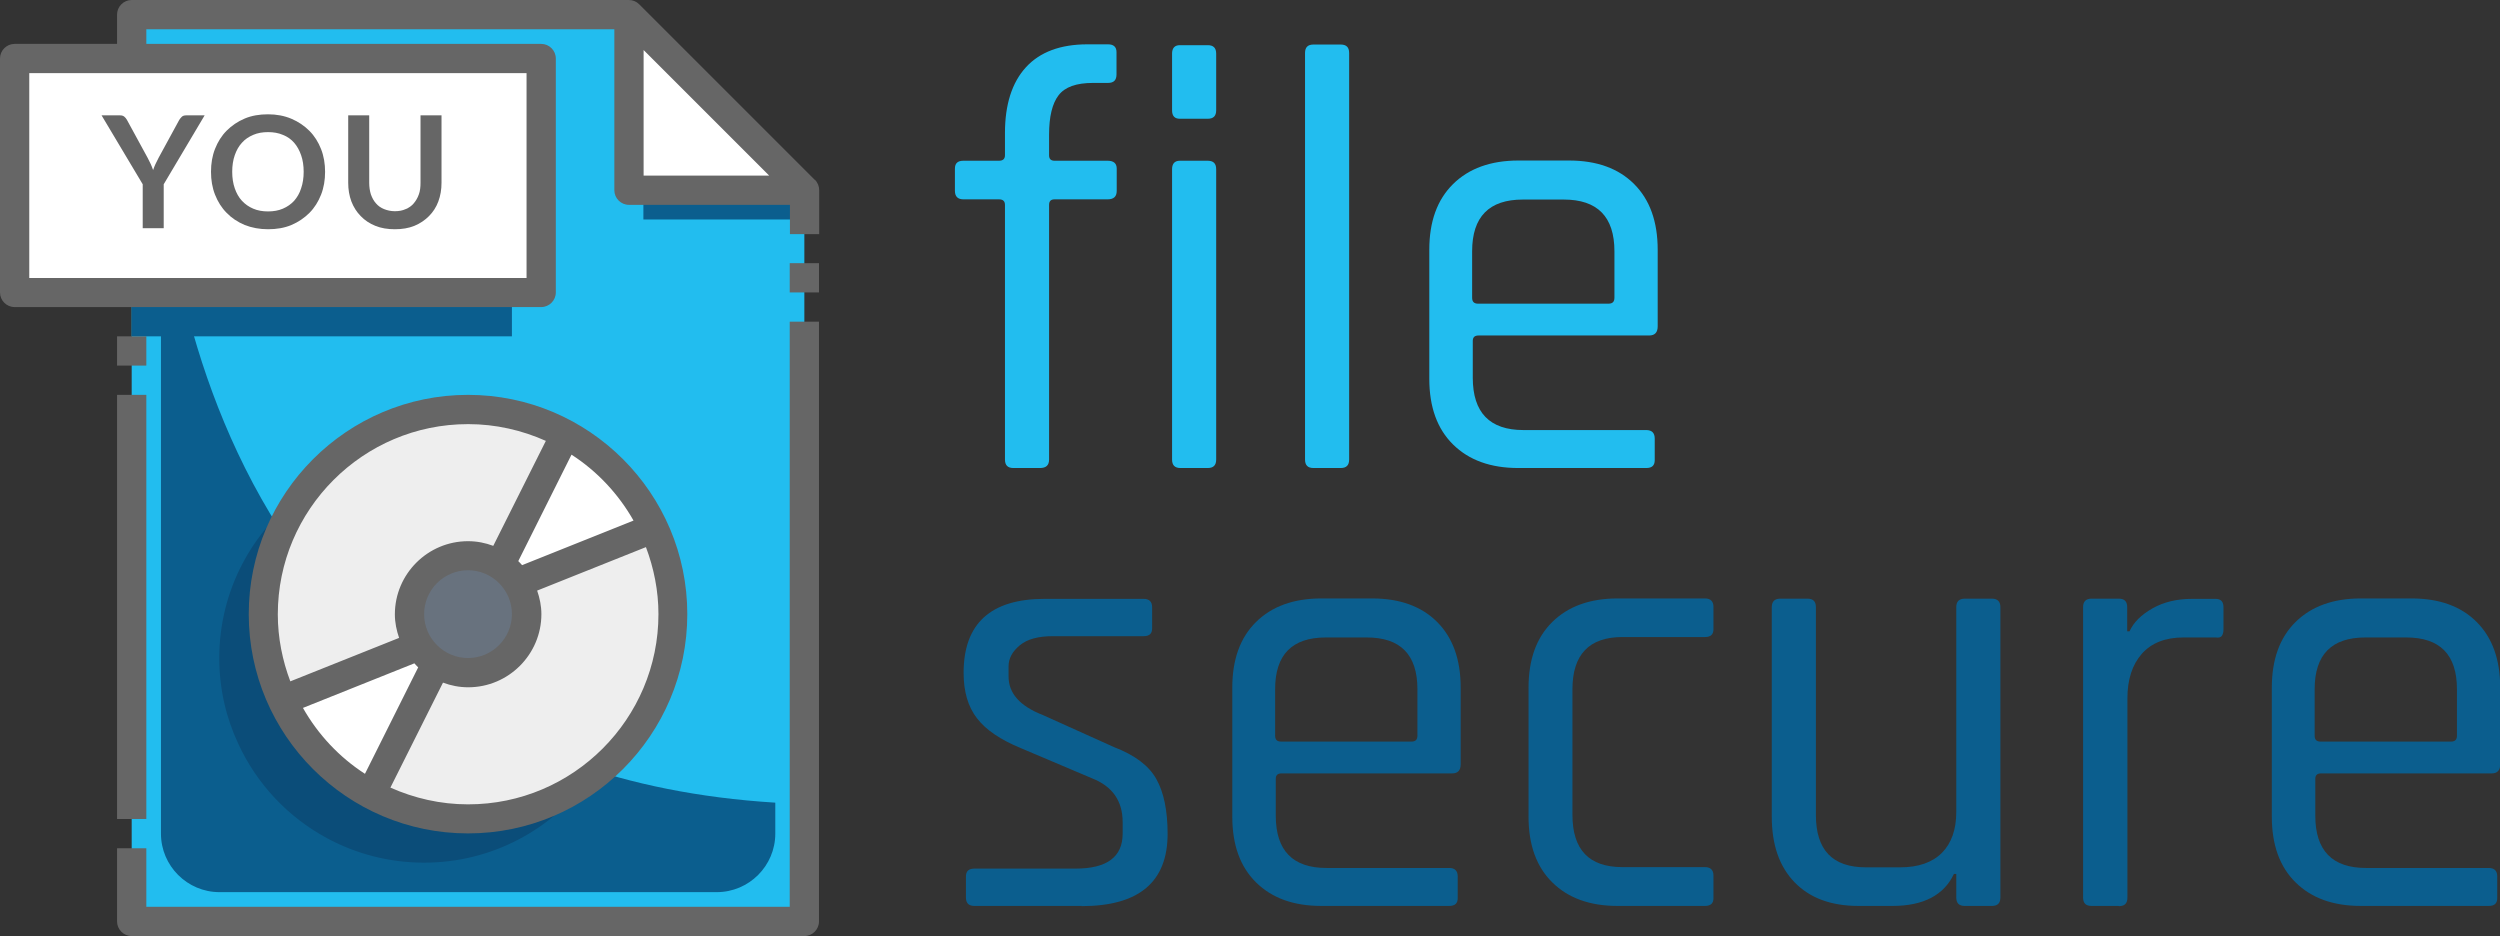 <?xml version="1.0" encoding="UTF-8"?> <svg xmlns="http://www.w3.org/2000/svg" id="Ebene_1" viewBox="0 0 117.89 44.14"><rect x="0" y="0" width="117.89" height="44.14" fill="#333333" stroke="none"/><defs><style>.cls-1{fill:#666;}.cls-1,.cls-2,.cls-3,.cls-4,.cls-5,.cls-6,.cls-7{stroke-width:0px;}.cls-2{fill:#0b4d79;}.cls-3{fill:#22bdef;}.cls-4{fill:#fff;}.cls-5{fill:#eee;}.cls-6{fill:#0b5e8e;}.cls-7{fill:#68727e;}</style></defs><path class="cls-3" d="m49.73,7.58h2.5c.28,0,.43.12.43.37v1.05c0,.27-.14.4-.43.4h-2.5c-.17,0-.26.08-.26.26v12.01c0,.27-.14.4-.43.4h-1.25c-.27,0-.4-.13-.4-.4v-12.01c0-.17-.09-.26-.28-.26h-1.68c-.26,0-.4-.13-.4-.4v-1.05c0-.25.13-.37.4-.37h1.68c.19,0,.28-.09.28-.26v-1.05c0-1.34.33-2.38.99-3.1.66-.72,1.63-1.08,2.9-1.08h.97c.26,0,.4.12.4.37v1.05c0,.27-.13.4-.4.4h-.71c-.78,0-1.32.19-1.62.58-.3.39-.45,1.01-.45,1.86v.97c0,.17.08.26.26.26Z"></path><path class="cls-3" d="m55.27,5.2v-2.67c0-.26.12-.4.37-.4h1.31c.27,0,.4.13.4.4v2.67c0,.27-.13.4-.4.4h-1.31c-.25,0-.37-.13-.37-.4Zm0,16.47V7.98c0-.26.12-.4.37-.4h1.31c.27,0,.4.13.4.4v13.69c0,.27-.13.4-.4.4h-1.28c-.27,0-.4-.13-.4-.4Z"></path><path class="cls-3" d="m63.22,22.07h-1.28c-.27,0-.4-.13-.4-.4V2.5c0-.27.13-.4.4-.4h1.28c.27,0,.4.13.4.4v19.17c0,.27-.13.4-.4.4Z"></path><path class="cls-3" d="m77.62,22.07h-6.02c-1.31,0-2.33-.37-3.08-1.11-.75-.74-1.12-1.77-1.12-3.1v-6.08c0-1.33.37-2.36,1.12-3.1.75-.74,1.78-1.11,3.08-1.11h2.39c1.31,0,2.33.37,3.07,1.11s1.11,1.77,1.11,3.1v3.61c0,.28-.13.43-.4.43h-8.04c-.19,0-.28.08-.28.26v1.73c0,1.65.8,2.47,2.39,2.47h5.79c.26,0,.4.13.4.4v1.02c0,.25-.13.37-.4.37Zm-7.9-7.75h6.13c.19,0,.28-.09.28-.28v-2.19c0-1.63-.8-2.44-2.39-2.44h-1.93c-1.59,0-2.39.81-2.39,2.44v2.19c0,.19.09.28.28.28Z"></path><path class="cls-6" d="m51.01,42.72h-5.06c-.27,0-.4-.13-.4-.4v-.99c0-.25.13-.37.4-.37h4.77c1.48,0,2.22-.55,2.22-1.65v-.54c0-1-.48-1.69-1.45-2.07l-3.35-1.42c-.97-.4-1.66-.87-2.07-1.41-.42-.54-.63-1.25-.63-2.14,0-2.33,1.28-3.49,3.83-3.49h4.66c.26,0,.4.13.4.4v.99c0,.25-.13.37-.4.37h-4.29c-.68,0-1.2.14-1.55.43s-.53.62-.53.99v.48c0,.8.54,1.4,1.62,1.82l3.35,1.51c.99.38,1.65.88,2,1.51.35.62.53,1.49.53,2.58,0,2.27-1.35,3.41-4.06,3.41Z"></path><path class="cls-6" d="m68.33,42.72h-6.02c-1.31,0-2.33-.37-3.08-1.11-.75-.74-1.12-1.77-1.12-3.1v-6.08c0-1.33.37-2.36,1.12-3.1.75-.74,1.78-1.11,3.08-1.11h2.39c1.31,0,2.33.37,3.07,1.11s1.11,1.77,1.11,3.1v3.61c0,.28-.13.43-.4.43h-8.04c-.19,0-.28.08-.28.26v1.73c0,1.65.8,2.47,2.39,2.47h5.79c.26,0,.4.13.4.4v1.02c0,.25-.13.37-.4.37Zm-7.9-7.75h6.13c.19,0,.28-.09.28-.28v-2.19c0-1.63-.8-2.44-2.39-2.44h-1.93c-1.59,0-2.39.81-2.39,2.44v2.19c0,.19.09.28.28.28Z"></path><path class="cls-6" d="m80.8,41.3v1.05c0,.25-.13.37-.4.37h-4.12c-1.31,0-2.33-.37-3.08-1.11-.75-.74-1.12-1.77-1.12-3.1v-6.08c0-1.33.37-2.36,1.12-3.1.75-.74,1.78-1.11,3.08-1.11h4.12c.26,0,.4.13.4.4v1.05c0,.25-.13.37-.4.37h-3.89c-1.57,0-2.36.82-2.36,2.47v5.91c0,1.65.78,2.47,2.36,2.47h3.89c.26,0,.4.13.4.4Z"></path><path class="cls-6" d="m89.23,42.72h-1.59c-1.29,0-2.29-.37-3.01-1.11-.72-.74-1.08-1.77-1.08-3.1v-9.88c0-.26.13-.4.4-.4h1.28c.27,0,.4.13.4.4v9.8c0,1.65.78,2.47,2.36,2.47h1.62c.85,0,1.51-.23,1.96-.68.45-.45.68-1.1.68-1.93v-9.66c0-.26.13-.4.4-.4h1.28c.26,0,.4.13.4.4v13.69c0,.27-.13.4-.4.4h-1.28c-.27,0-.4-.13-.4-.4v-1.11h-.11c-.47,1-1.44,1.51-2.9,1.51Z"></path><path class="cls-6" d="m99.91,42.72h-1.28c-.27,0-.4-.13-.4-.4v-13.69c0-.26.13-.4.4-.4h1.28c.27,0,.4.13.4.4v1.14h.11c.19-.42.55-.78,1.08-1.08.53-.3,1.15-.45,1.87-.45h1.11c.25,0,.37.13.37.4v1.05c0,.13-.03.23-.08.3-.06.07-.15.09-.28.07h-1.53c-.85,0-1.51.26-1.96.77-.45.51-.68,1.21-.68,2.1v9.4c0,.27-.13.4-.4.4Z"></path><path class="cls-6" d="m117.35,42.72h-6.02c-1.31,0-2.33-.37-3.08-1.11-.75-.74-1.12-1.77-1.12-3.1v-6.08c0-1.33.37-2.36,1.12-3.1.75-.74,1.78-1.11,3.08-1.11h2.39c1.31,0,2.33.37,3.07,1.11s1.11,1.77,1.11,3.1v3.61c0,.28-.13.43-.4.43h-8.04c-.19,0-.28.08-.28.26v1.73c0,1.65.8,2.47,2.39,2.47h5.79c.26,0,.4.13.4.4v1.02c0,.25-.13.37-.4.37Zm-7.9-7.75h6.13c.19,0,.28-.09.28-.28v-2.19c0-1.63-.8-2.44-2.39-2.44h-1.93c-1.59,0-2.39.81-2.39,2.44v2.19c0,.19.09.28.28.28Z"></path><path class="cls-4" d="m29.65.69l8.28,8.28h-8.28V.69Z"></path><path class="cls-3" d="m37.93,8.97v34.48H6.21V.69h23.45v8.28h8.28Z"></path><path class="cls-6" d="m7.59,6.21v33.1c0,1.52,1.24,2.76,2.76,2.76h23.45c1.52,0,2.76-1.24,2.76-2.76v-1.46C7.59,36.06,7.59,6.21,7.59,6.21Z"></path><rect class="cls-6" x="30.34" y="8.97" width="7.59" height="1.38"></rect><rect class="cls-4" x=".69" y="2.76" width="24.83" height="11.03"></rect><rect class="cls-6" x="6.21" y="13.79" width="17.93" height="2.07"></rect><path class="cls-7" d="m23.57,26.65c.33.21.61.5.82.83.28.43.43.94.43,1.48,0,1.52-1.23,2.76-2.76,2.76-.55,0-1.07-.17-1.5-.45-.33-.21-.61-.5-.82-.83-.28-.43-.43-.94-.43-1.48,0-1.52,1.23-2.76,2.76-2.76.55,0,1.07.17,1.5.45Z"></path><path class="cls-4" d="m20.56,31.27l-3.09,6.19c-1.83-.99-3.3-2.55-4.17-4.44l6.43-2.57c.21.33.49.61.82.83Z"></path><path class="cls-4" d="m30.83,24.91l-6.43,2.57c-.21-.33-.49-.61-.82-.83l3.09-6.19c1.83.99,3.3,2.55,4.17,4.44Z"></path><path class="cls-5" d="m26.66,20.47l-3.09,6.19c-.43-.28-.95-.45-1.5-.45-1.52,0-2.76,1.23-2.76,2.76,0,.54.16,1.06.43,1.48l-6.43,2.57c-.58-1.23-.9-2.61-.9-4.05,0-5.33,4.32-9.65,9.65-9.65,1.66,0,3.23.42,4.59,1.16Z"></path><path class="cls-5" d="m30.83,24.91c.58,1.23.9,2.61.9,4.05,0,5.33-4.32,9.65-9.65,9.65-1.66,0-3.23-.42-4.59-1.16l3.09-6.19c.43.28.95.45,1.5.45,1.52,0,2.76-1.23,2.76-2.76,0-.54-.16-1.06-.43-1.48l6.43-2.57Z"></path><path class="cls-2" d="m17.48,37.46c-1.83-.99-3.3-2.55-4.17-4.44-.58-1.23-.9-2.61-.9-4.05,0-2.14.7-4.11,1.88-5.71-2.39,1.76-3.95,4.58-3.95,7.77,0,1.45.32,2.82.9,4.05.87,1.89,2.34,3.45,4.17,4.44,1.37.74,2.93,1.16,4.59,1.16,3.19,0,6.02-1.56,7.77-3.95-1.6,1.18-3.57,1.88-5.71,1.88-1.66,0-3.23-.42-4.59-1.16Z"></path><path class="cls-1" d="m38.42,8.48L30.14.2c-.13-.13-.3-.2-.49-.2H6.21c-.38,0-.69.31-.69.69v1.38H.69c-.38,0-.69.31-.69.69v11.03c0,.38.31.69.69.69h24.83c.38,0,.69-.31.69-.69V2.76c0-.38-.31-.69-.69-.69H6.9v-.69h22.07v7.59c0,.38.31.69.69.69h7.59v1.38h1.38v-2.07c0-.18-.07-.36-.2-.49Zm-13.59,4.63H1.38V3.45h23.45v9.65Zm5.52-10.75l5.92,5.92h-5.92V2.35Z"></path><rect class="cls-1" x="5.52" y="15.86" width="1.38" height="1.38"></rect><rect class="cls-1" x="5.52" y="18.62" width="1.38" height="20"></rect><path class="cls-1" d="m37.24,42.76H6.9v-2.76h-1.38v3.45c0,.38.31.69.69.69h31.72c.38,0,.69-.31.69-.69V15.17h-1.38v27.58Z"></path><rect class="cls-1" x="37.24" y="12.41" width="1.38" height="1.38"></rect><path class="cls-1" d="m32.41,28.96c0-5.7-4.64-10.34-10.34-10.34s-10.34,4.64-10.34,10.34,4.64,10.34,10.34,10.34,10.34-4.64,10.34-10.34Zm-10.34,8.97c-1.3,0-2.54-.29-3.66-.79l2.48-4.95c.37.14.77.22,1.19.22,1.9,0,3.45-1.55,3.45-3.45,0-.39-.08-.76-.2-1.11l5.13-2.05c.37.98.59,2.05.59,3.16,0,4.94-4.02,8.97-8.97,8.97Zm2.07-8.97c0,1.14-.93,2.07-2.07,2.07s-2.07-.93-2.07-2.07.93-2.07,2.07-2.07,2.07.93,2.07,2.07Zm5.73-4.41l-5.25,2.1c-.06-.06-.11-.13-.18-.19l2.51-5.02c1.21.78,2.21,1.85,2.92,3.1Zm-7.79-4.55c1.3,0,2.54.29,3.66.79l-2.48,4.95c-.37-.14-.77-.22-1.19-.22-1.9,0-3.45,1.55-3.45,3.45,0,.39.08.76.2,1.11l-5.13,2.05c-.37-.98-.59-2.05-.59-3.16,0-4.94,4.02-8.97,8.97-8.97Zm-7.79,13.38l5.25-2.1c.06.06.11.13.18.19l-2.51,5.02c-1.21-.78-2.21-1.85-2.92-3.1Z"></path><path class="cls-1" d="m7.72,8.69v2.07h-.99v-2.07l-1.94-3.25h.87c.09,0,.15.02.2.06.05.04.09.09.13.16l.97,1.78c.06.11.11.21.15.3.04.09.08.19.11.28.03-.09.07-.19.11-.28s.09-.19.15-.3l.97-1.78c.03-.05.07-.1.12-.15.05-.05.12-.07.21-.07h.87l-1.93,3.25Z"></path><path class="cls-1" d="m15.33,8.1c0,.39-.06.75-.19,1.08s-.31.62-.55.86-.52.43-.85.57c-.33.14-.7.2-1.1.2s-.77-.07-1.1-.2c-.33-.14-.62-.33-.85-.57-.24-.24-.42-.53-.55-.86s-.19-.69-.19-1.08.06-.75.19-1.08c.13-.33.31-.62.55-.86.24-.24.52-.43.85-.57.33-.14.7-.2,1.1-.2s.77.07,1.1.21c.33.14.61.33.85.57.24.24.42.53.55.86.13.33.19.69.19,1.08Zm-1.01,0c0-.29-.04-.55-.12-.78-.08-.23-.19-.43-.33-.59s-.32-.29-.53-.37c-.21-.09-.44-.13-.7-.13s-.49.04-.7.13c-.21.09-.39.21-.53.37-.15.16-.26.36-.34.59s-.12.49-.12.78.04.55.12.78c.08.23.19.43.34.59.15.16.32.28.53.37.21.09.44.13.7.13s.49-.04.7-.13c.21-.09.38-.21.53-.37.14-.16.26-.36.33-.59.08-.23.12-.49.12-.78Z"></path><path class="cls-1" d="m18.62,9.96c.19,0,.36-.03.51-.1.15-.06.28-.15.38-.27.1-.12.18-.25.24-.42.06-.16.08-.35.08-.55v-3.18h.99v3.18c0,.32-.05.61-.15.88-.1.27-.25.5-.44.69-.19.19-.42.35-.69.46-.27.11-.58.16-.92.16s-.65-.05-.92-.16c-.27-.11-.5-.26-.69-.46-.19-.19-.34-.43-.44-.69-.1-.27-.15-.56-.15-.88v-3.18h.99v3.18c0,.2.03.39.08.55.06.16.13.3.24.42.1.12.23.21.38.27.15.06.32.1.51.1Z"></path></svg> 